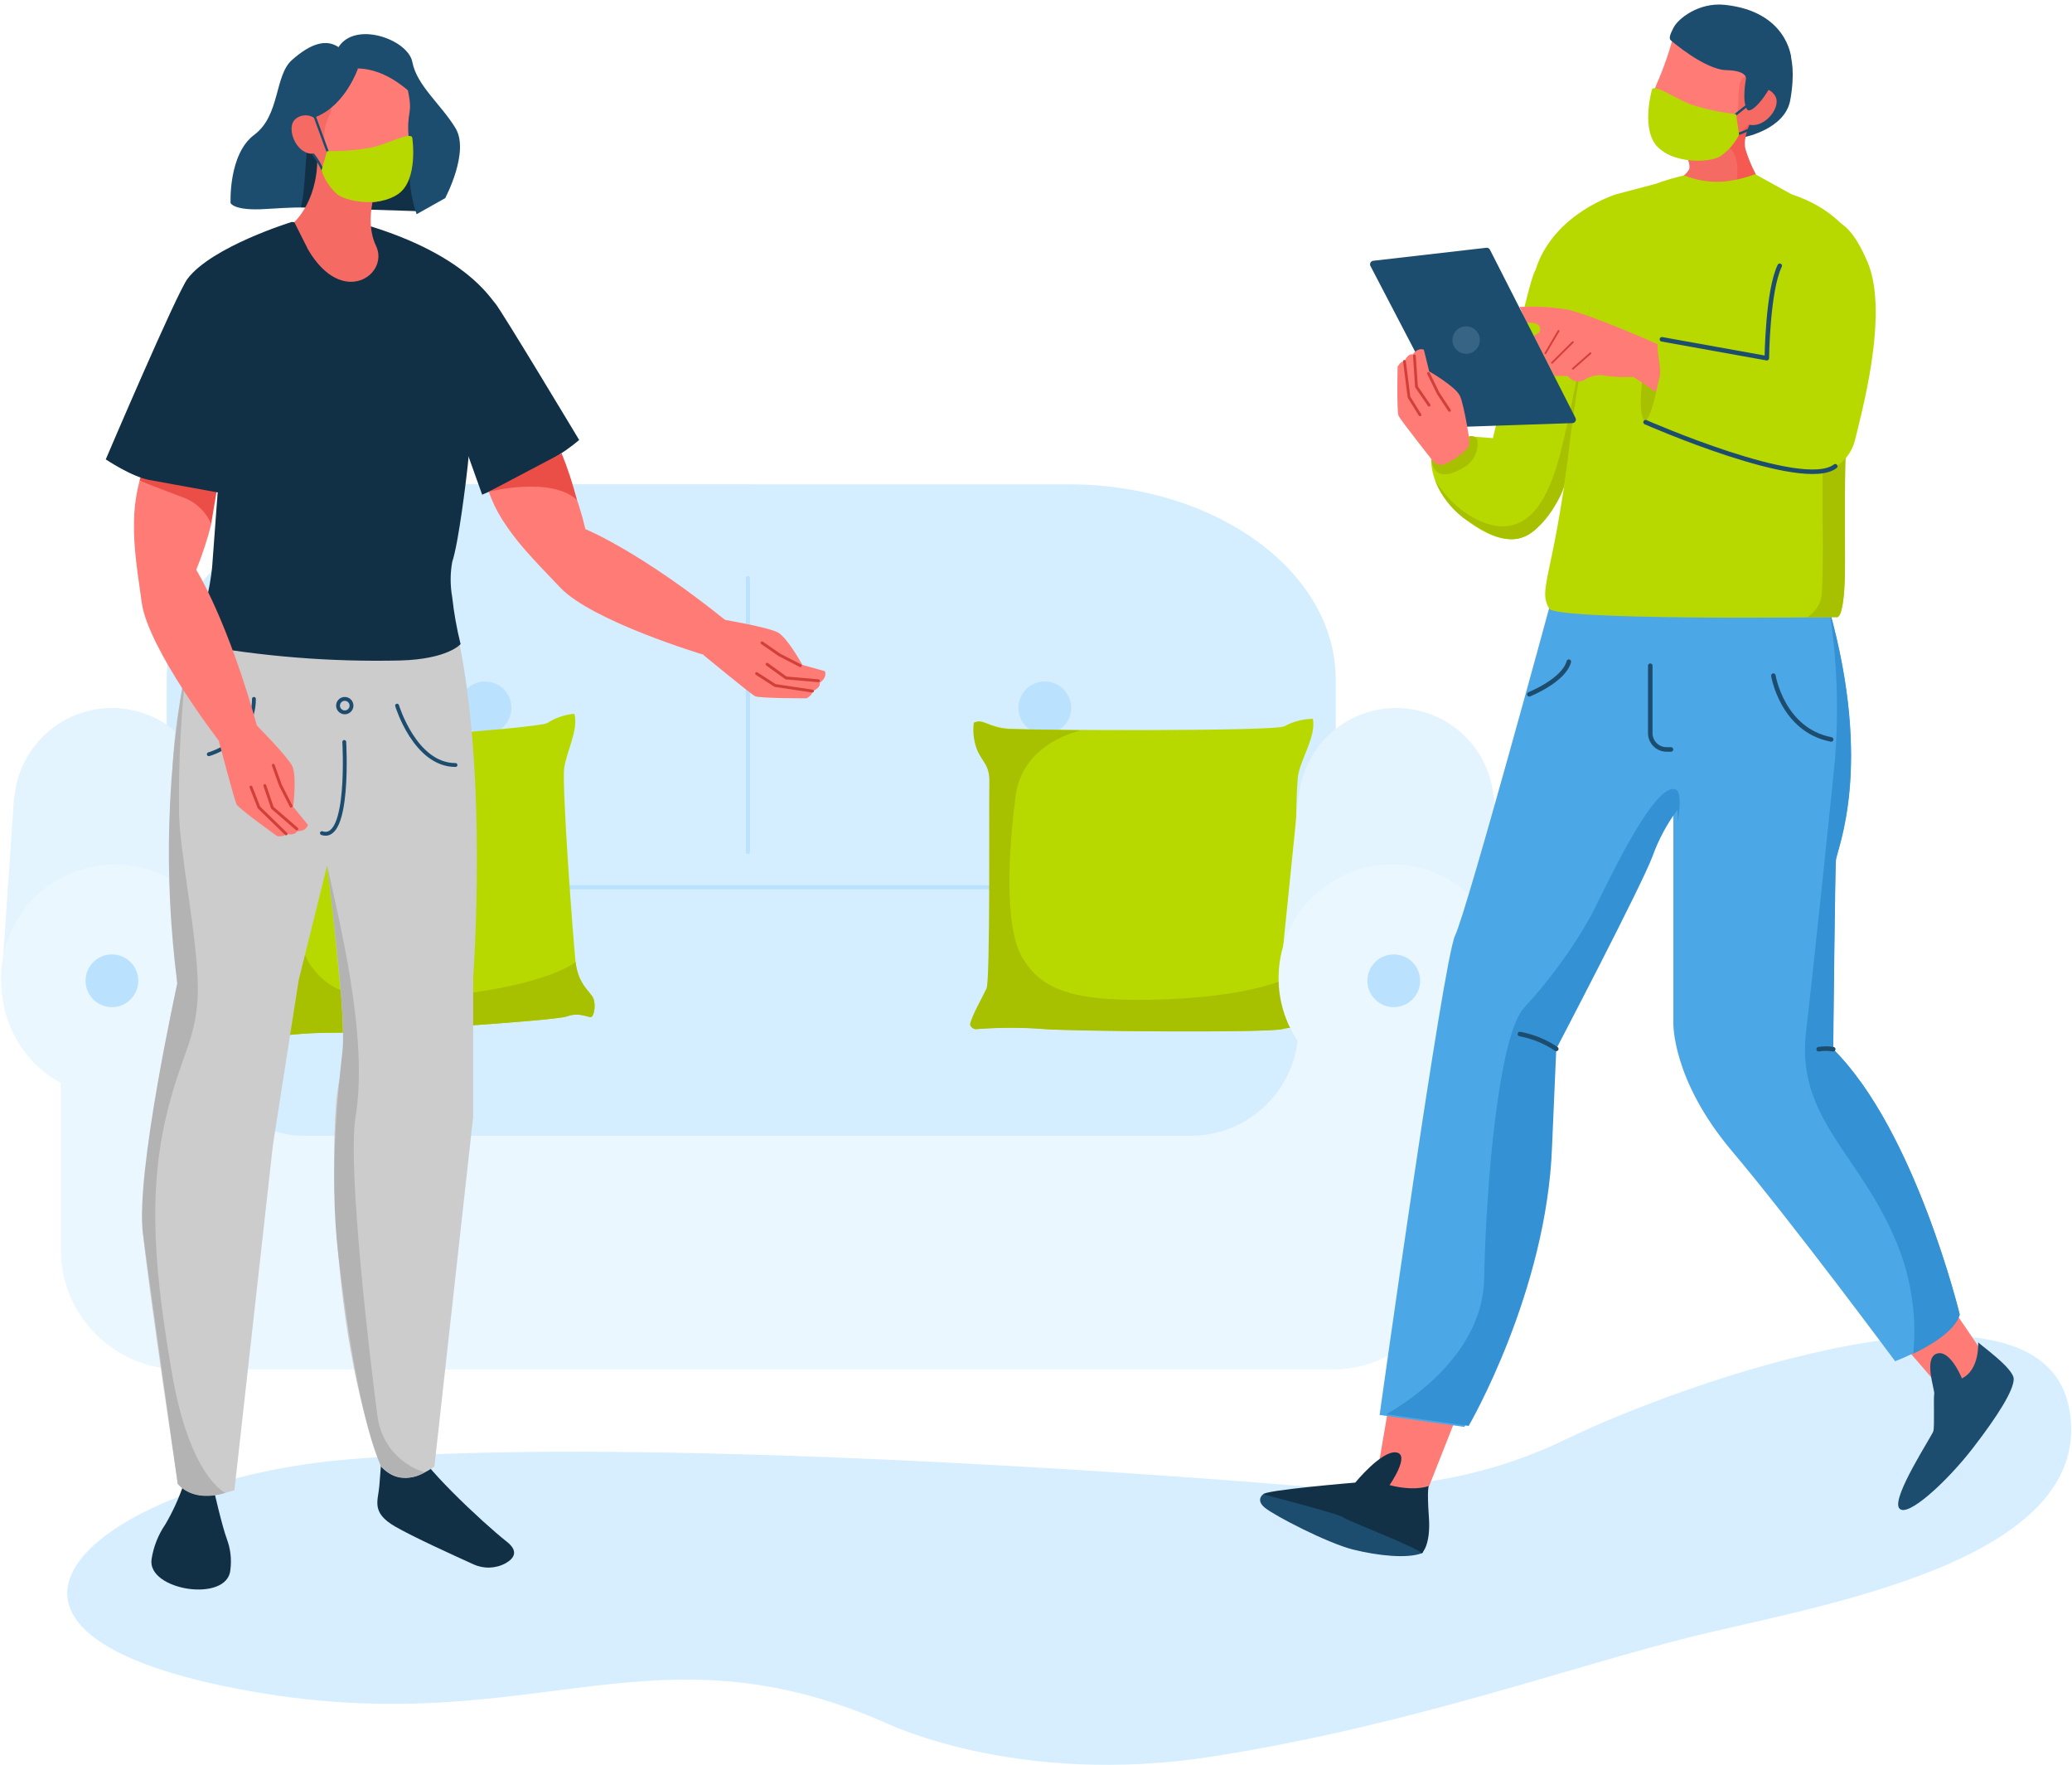 <?xml version="1.0" encoding="UTF-8"?>
<svg width="344px" height="293px" viewBox="0 0 344 293" version="1.1" xmlns="http://www.w3.org/2000/svg" xmlns:xlink="http://www.w3.org/1999/xlink">
    <!-- Generator: Sketch 63.1 (92452) - https://sketch.com -->
    <title>GettyImages-1147944292_2 copie 6</title>
    <desc>Created with Sketch.</desc>
    <g id="Page-1" stroke="none" stroke-width="1" fill="none" fill-rule="evenodd">
        <g id="200262_KLER_covid" transform="translate(-550, -1191)">
            <g id="1" transform="translate(182, 820)">
                <g id="illus" transform="translate(1, 371)">
                    <g id="GettyImages-1147944292_2-copie-6" transform="translate(363, 0)">
                        <path d="M241.614,76.288 C241.614,76.288 241.311,81.514 246.955,85.945 C252.598,90.375 256.255,90.198 258.743,88.035 C261.23,85.871 267.532,73.623 267.532,73.623 L272.36,42.272 C272.36,42.272 259.641,44.362 258.983,44.77 C258.325,45.177 255.911,56.004 255.911,56.004 L251.856,72.725 L247.968,72.422 L241.614,76.288 Z" id="Path" fill="#B8D900" fill-rule="nonzero"></path>
                        <path d="M268.096,50.079 C268.096,50.079 265.201,67.437 262.756,76.288 C260.31,85.14 256.935,86.979 254.186,87.324 C251.438,87.669 246.077,85.83 242.241,79.674 C243.217,82.152 244.845,84.319 246.955,85.945 C250.09,88.035 252.295,89.487 255.127,89.487 C259.809,89.487 263.487,81.952 263.686,80.625 C263.884,79.298 268.096,50.079 268.096,50.079 Z" id="Path" fill="#A7C000" fill-rule="nonzero"></path>
                        <path d="M254.082,162.306 C253.817,156.685 251.05,151.478 246.54,148.113 C242.03,144.749 236.251,143.58 230.788,144.927 C229.609,144.635 228.405,144.46 227.193,144.404 C222.052,144.161 217.036,146.035 213.314,149.59 C209.591,153.144 207.488,158.068 207.494,163.215 L51.73,163.215 C51.73,159.714 48.595,160.529 44.665,163.215 L41.896,163.215 C41.892,154.027 35.251,146.186 26.189,144.67 C17.127,143.154 8.295,148.406 5.301,157.093 C2.307,165.779 6.026,175.358 14.098,179.748 L14.098,207.441 L14.098,207.441 C14.126,218.396 22.999,227.269 33.954,227.297 L225.27,227.297 C236.224,227.269 245.097,218.396 245.126,207.441 L245.126,207.441 L245.126,179.225 C250.972,175.64 254.404,169.157 254.082,162.306 Z" id="Path" fill="#EBF7FF" fill-rule="nonzero"></path>
                        <path d="M128.718,80.385 L181.357,80.385 C205.884,80.385 225.761,94.88 225.761,112.781 L225.761,150.016 L31.675,150.016 L31.675,112.76 C31.675,94.88 51.531,80.364 76.079,80.364 L128.718,80.364" id="Path" fill="#D4EEFF" fill-rule="nonzero"></path>
                        <circle id="Oval" fill="#BAE2FF" fill-rule="nonzero" cx="84.534" cy="117.494" r="4.379"></circle>
                        <path d="M181.838,117.494 C181.832,119.911 179.869,121.867 177.452,121.863 C175.035,121.859 173.078,119.897 173.08,117.48 C173.082,115.064 175.042,113.105 177.459,113.105 C178.622,113.105 179.738,113.568 180.559,114.391 C181.381,115.215 181.841,116.331 181.838,117.494 Z" id="Path" fill="#BAE2FF" fill-rule="nonzero"></path>
                        <path d="M36.786,147.268 L219.564,147.268 L219.564,170.625 C219.564,180.497 211.567,188.504 201.694,188.516 L54.666,188.516 C44.789,188.51 36.786,180.501 36.786,170.625 L36.786,147.268 Z" id="Path" fill="#D4EEFF" fill-rule="nonzero"></path>
                        <ellipse id="Oval" fill="#BAE2FF" fill-rule="nonzero" cx="84.534" cy="164.71" rx="5.225" ry="3.187"></ellipse>
                        <ellipse id="Oval" fill="#BAE2FF" fill-rule="nonzero" cx="177.407" cy="164.71" rx="5.225" ry="3.187"></ellipse>
                        <line x1="41.687" y1="147.268" x2="212.907" y2="147.268" id="Path" stroke="#BAE2FF" stroke-width="0.69" stroke-linecap="round" stroke-linejoin="round"></line>
                        <line x1="128.175" y1="95.935" x2="128.175" y2="141.395" id="Path" stroke="#BAE2FF" stroke-width="0.69" stroke-linecap="round" stroke-linejoin="round"></line>
                        <path d="M165.755,119.94 C165.551,121.532 165.767,123.15 166.382,124.632 C167.427,126.722 168.409,127.046 168.336,130.014 C168.263,132.982 168.566,162.661 167.866,164.062 C167.165,165.462 165.441,168.514 165.128,169.997 C165.19,170.268 165.357,170.502 165.592,170.649 C165.827,170.796 166.111,170.844 166.382,170.781 C170.02,170.503 173.674,170.503 177.313,170.781 C181.765,171.157 214.799,171.419 217.025,170.781 C219.25,170.144 220.703,171.335 221.205,171.168 C221.706,171.001 222.145,169.203 221.759,168.033 C221.372,166.862 219.334,165.525 219.177,161.627 C219.021,157.729 218.947,131.32 219.564,128.436 C220.181,125.552 222.501,122.166 221.968,119.302 C220.31,119.335 218.684,119.761 217.223,120.546 C215.844,121.403 174.669,121.246 171.304,120.933 C167.939,120.619 167.322,119.24 165.755,119.94 Z" id="Path" fill="#B8D900" fill-rule="nonzero"></path>
                        <path d="M219.094,161.648 C219.25,165.546 221.278,166.873 221.675,168.054 C222.072,169.235 221.591,171.022 221.121,171.189 C220.651,171.356 219.177,170.144 216.941,170.802 C214.705,171.461 181.723,171.178 177.229,170.802 C173.591,170.523 169.936,170.523 166.298,170.802 C166.028,170.865 165.744,170.817 165.509,170.67 C165.273,170.523 165.106,170.289 165.044,170.018 C165.357,168.534 167.134,165.493 167.782,164.083 C168.43,162.672 168.169,133.003 168.252,130.035 C168.336,127.067 167.312,126.754 166.298,124.653 C165.683,123.17 165.467,121.553 165.671,119.961 C167.239,119.261 167.761,120.671 171.137,121.006 C171.137,121.006 181.995,121.225 183.479,121.236 C183.479,121.236 173.791,123.117 172.621,132.104 C171.45,141.092 170.666,153.893 173.791,159.045 C176.916,164.197 181.911,166.538 198.078,165.838 C214.245,165.138 219.094,161.648 219.094,161.648 Z" id="Path" fill="#A7C000" fill-rule="nonzero"></path>
                        <path d="M45.021,122.918 C44.925,124.471 45.243,126.021 45.94,127.412 C47.069,129.387 48.03,129.617 48.208,132.501 C48.386,135.386 50.664,164.124 50.079,165.535 C49.157,167.443 48.408,169.429 47.842,171.471 C48.021,171.993 48.575,172.285 49.107,172.14 C52.616,171.63 56.158,171.386 59.703,171.408 C64.04,171.471 96.071,169.465 98.151,168.691 C100.23,167.918 101.746,168.984 102.185,168.785 C102.623,168.587 102.958,166.81 102.498,165.702 C102.038,164.595 99.979,163.445 99.561,159.672 C99.143,155.9 97.262,130.328 97.67,127.485 C98.077,124.643 100.074,121.152 99.363,118.466 C97.76,118.611 96.216,119.138 94.859,120.003 C93.573,120.922 53.663,123.597 50.382,123.524 C47.1,123.451 46.484,122.124 45.021,122.918 Z" id="Path" fill="#B8D900" fill-rule="nonzero"></path>
                        <path d="M99.561,159.672 C99.979,163.445 102.038,164.595 102.498,165.702 C102.958,166.81 102.623,168.587 102.185,168.785 C101.746,168.984 100.22,167.918 98.151,168.691 C96.081,169.465 64.04,171.471 59.703,171.408 C56.158,171.386 52.616,171.63 49.107,172.14 C48.575,172.285 48.021,171.993 47.842,171.471 C48.408,169.429 49.157,167.443 50.079,165.535 C50.664,164.124 48.333,135.386 48.208,132.501 C48.083,129.617 47.069,129.366 45.94,127.412 C45.243,126.021 44.925,124.471 45.021,122.918 C46.484,122.124 47.111,123.451 50.382,123.524 C50.382,123.524 60.916,122.991 62.358,122.897 C62.358,122.897 53.099,125.385 52.576,134.173 C52.054,142.962 52.179,155.419 55.565,160.205 C58.951,164.992 63.925,166.915 79.601,165.117 C95.277,163.32 99.561,159.672 99.561,159.672 Z" id="Path" fill="#A7C000" fill-rule="nonzero"></path>
                        <circle id="Oval" fill="#E3F4FF" fill-rule="nonzero" cx="235.804" cy="133.755" r="16.24"></circle>
                        <polygon id="Path" fill="#E3F4FF" fill-rule="nonzero" points="254.103 162.306 252.034 132.23 219.564 132.23 216.701 160.394"></polygon>
                        <circle id="Oval" fill="#EBF7FF" fill-rule="nonzero" transform="translate(235.138, 162.337) rotate(-77) translate(-235.138, -162.337) " cx="235.138" cy="162.337" r="18.863"></circle>
                        <circle id="Oval" fill="#BAE2FF" fill-rule="nonzero" cx="235.396" cy="162.787" r="4.379"></circle>
                        <circle id="Oval" fill="#E3F4FF" fill-rule="nonzero" cx="22.583" cy="133.755" r="16.24"></circle>
                        <polygon id="Path" fill="#E3F4FF" fill-rule="nonzero" points="4.285 162.306 6.343 132.23 38.823 132.23 41.687 160.394"></polygon>
                        <circle id="Oval" fill="#EBF7FF" fill-rule="nonzero" transform="translate(23.042, 162.34) rotate(-76.79) translate(-23.042, -162.34) " cx="23.042" cy="162.34" r="18.863"></circle>
                        <path d="M26.962,162.787 C26.962,165.205 25.002,167.165 22.583,167.165 C20.165,167.165 18.205,165.205 18.205,162.787 C18.205,160.368 20.165,158.408 22.583,158.408 C24.999,158.414 26.956,160.371 26.962,162.787 L26.962,162.787 Z" id="Path" fill="#BAE2FF" fill-rule="nonzero"></path>
                        <path d="M216.951,246.411 C216.951,246.411 114.725,237.779 61.783,242.231 C21.915,245.554 -8.925,269.402 41.185,279.853 C91.295,290.303 110.43,268.253 150.915,285.893 C150.915,285.893 172.683,296.657 205.257,291.547 C237.831,286.436 264.01,276.853 284.733,271.691 C304.913,266.622 352.149,259.391 347.551,233.902 C342.952,208.413 283.594,229.335 263.947,238.908 C253.653,243.861 238.803,248.459 216.951,246.411 Z" id="Path" fill="#D6EEFF" fill-rule="nonzero"></path>
                        <path d="M27.171,79.81 C27.171,79.81 37.266,83.834 39.053,86.979 L40.203,80.124 L31.059,76.633 L27.735,77.542 L27.171,79.81 Z" id="Path" fill="#EB4E47" fill-rule="nonzero"></path>
                        <path d="M34.486,246.359 C33.708,248.664 32.696,250.884 31.466,252.985 C30.276,254.718 29.49,256.696 29.167,258.774 C28.352,263.999 41.812,266.089 42.251,260.54 C42.474,258.81 42.269,257.052 41.655,255.419 C40.851,253.246 39.513,247.352 39.513,247.352 L34.486,246.359 Z" id="Path" fill="#123045" fill-rule="nonzero"></path>
                        <path d="M39.095,98.537 C35.356,107.583 33.183,117.199 32.668,126.973 C31.916,142.826 33.421,163.257 33.421,163.257 C33.421,163.257 26.69,194.661 27.746,204.829 C28.801,214.997 33.515,246.286 33.515,246.286 C35.866,248.804 39.21,248.574 42.92,247.331 L49.316,189.989 L53.59,162.682 L67.029,108.549 L39.095,98.537 Z" id="Path" fill="#CCCCCC" fill-rule="nonzero"></path>
                        <path d="M67.499,240.005 L66.977,246.62 C66.778,249.118 65.556,251.03 69.59,253.361 C72.505,255.054 79.12,258.063 82.579,259.631 C84.307,260.434 86.315,260.365 87.982,259.443 C89.33,258.659 90.166,257.478 88.129,255.879 C84.053,252.671 73.258,242.513 73.017,239.995 C72.777,237.476 67.499,240.005 67.499,240.005 Z" id="Path" fill="#123045" fill-rule="nonzero"></path>
                        <path d="M60.299,161.898 C60.299,161.898 61.731,173.791 60.299,179.507 C58.867,185.224 58.345,219.616 67.27,243.412 C69.788,246.139 72.808,245.732 76.121,243.412 L82.559,185.318 L82.559,162.181 C82.559,162.181 85.108,127.746 79.821,104.703 L79.821,104.703 L39.064,98.548 C39.064,98.548 51.761,122.396 56.83,136.169 C58.397,140.224 60.299,161.898 60.299,161.898 Z" id="Path" fill="#CCCCCC" fill-rule="nonzero"></path>
                        <polygon id="Path" fill="#123045" fill-rule="nonzero" points="53.862 34.434 54.719 21.695 78.525 27.83 73.446 35.051"></polygon>
                        <path d="M59.421,10.043 C59.421,10.043 64.176,15.352 68.994,17.066 C73.812,18.779 70.269,27.349 73.174,35.552 L77.908,32.888 C77.908,32.888 82.026,25.196 79.612,21.246 C77.197,17.295 73.205,14.192 72.463,10.315 C71.701,6.082 60.498,2.539 59.421,10.043 Z" id="Path" fill="#1C4C6E" fill-rule="nonzero"></path>
                        <path d="M52.409,36.848 C52.409,36.848 39.231,40.903 35.145,46.254 C33.347,48.595 21.559,76.246 21.559,76.246 C21.559,76.246 25.844,79.131 28.801,79.664 L41.049,81.9 L50.517,68.137 L79.873,70.436 L84.053,82.109 C84.053,82.109 94.921,77.553 100.157,73.028 C100.157,73.028 87.136,51.343 86.227,50.361 C85.317,49.378 81.169,42.283 65.033,37.413 L52.409,36.848 Z" id="Path" fill="#123045" fill-rule="nonzero"></path>
                        <path d="M36.138,106.887 C39.095,98.527 39.273,93.396 39.273,93.396 L40.13,81.837 L49.535,64.208 L82.559,66.935 C82.559,66.935 81.932,75.243 81.44,79.12 C81.44,79.12 80.165,90.052 79.079,93.26 C78.731,95.199 78.731,97.184 79.079,99.123 C79.365,101.746 79.829,104.347 80.468,106.908 C80.468,106.908 78.378,109.406 70.446,109.625 C58.947,109.89 47.45,108.973 36.138,106.887 L36.138,106.887 Z" id="Path" fill="#123045" fill-rule="nonzero"></path>
                        <path d="M52.858,36.869 C52.858,36.869 57.227,32.982 56.621,24.83 L66.883,30.139 C66.883,30.139 64.187,36.117 66.434,40.819 C68.68,45.522 60.853,51.155 55.157,41.436 L52.858,36.869 Z" id="Path" fill="#F56B64" fill-rule="nonzero"></path>
                        <path d="M71.711,14.986 C72.652,19.26 71.418,18.121 71.868,23.284 C72.223,27.37 70.917,32.961 66.256,33.515 C62.901,33.912 57.781,29.637 55.628,24.517 C54.123,20.943 54.426,15.059 54.426,15.059 C59.86,10.513 65.566,9.771 71.711,14.986 Z" id="Path" fill="#FF7B75" fill-rule="nonzero"></path>
                        <path d="M61.856,32.208 C61.856,32.208 58.408,27.244 57.969,24.475 C57.154,19.197 60.341,18.288 58.345,17.536 C56.349,16.783 55.565,21.841 55.565,21.841 L55.795,24.914 C57.088,27.868 59.189,30.396 61.856,32.208 Z" id="Path" fill="#F56B64" fill-rule="nonzero"></path>
                        <path d="M63.434,11.36 C63.434,11.36 61.407,17.327 56.631,19.323 C54.405,20.253 54.959,32.522 53.862,34.445 C53.862,34.445 53.172,34.372 48.009,34.695 C42.847,35.019 42.283,33.713 42.283,33.713 C42.283,33.713 41.885,25.604 46.212,22.374 C50.538,19.145 49.546,12.541 52.482,9.949 C55.419,7.357 58.752,5.675 61.417,8.966 C64.082,12.258 63.434,11.36 63.434,11.36 Z" id="Path" fill="#1C4C6E" fill-rule="nonzero"></path>
                        <path d="M56.6,19.929 C55.662,18.965 54.144,18.875 53.099,19.72 C51.207,21.194 53.433,26.596 56.892,25.332 L56.6,19.929 Z" id="Path" fill="#F56B64" fill-rule="nonzero"></path>
                        <path d="M35.051,109.625 C31.674,127.304 31.131,145.407 33.441,163.257 C33.441,163.257 26.408,194.87 27.746,204.829 C29.084,214.788 33.515,246.286 33.515,246.286 C33.515,246.286 35.835,249.525 41.415,247.78 C41.415,247.78 35.552,245.22 32.585,228.123 C29.617,211.026 28.645,198.475 31.404,186.112 C33.87,175.045 36.88,172.453 36.848,163.968 C36.817,155.482 33.713,141.081 33.713,134.445 C33.636,126.152 34.082,117.862 35.051,109.625 L35.051,109.625 Z" id="Path" fill="#B3B3B3" fill-rule="nonzero"></path>
                        <path d="M58.314,143.641 C58.314,143.641 61.522,168.587 60.905,174.052 C60.289,179.518 58.523,194.378 60.163,208.236 C61.804,222.093 64.176,236.452 67.27,243.412 C69.125,245.458 72.187,245.865 74.512,244.373 C70.229,243.075 67.135,239.344 66.653,234.895 C65.608,227.12 61.616,193.971 63.027,185.412 C65.253,171.962 60.174,152.315 58.314,143.641 Z" id="Path" fill="#B3B3B3" fill-rule="nonzero"></path>
                        <path d="M69.924,117.118 C69.924,117.118 72.902,126.973 79.622,126.973" id="Path" stroke="#1C4C6E" stroke-width="0.64" stroke-linecap="round" stroke-linejoin="round"></path>
                        <path d="M38.667,125.186 C38.667,125.186 46.16,123.148 46.16,116" id="Path" stroke="#1C4C6E" stroke-width="0.64" stroke-linecap="round" stroke-linejoin="round"></path>
                        <path d="M61.156,123.148 C61.156,123.148 62.138,139.869 57.446,138.28" id="Path" stroke="#1C4C6E" stroke-width="0.64" stroke-linecap="round" stroke-linejoin="round"></path>
                        <circle id="Oval" stroke="#1C4C6E" stroke-width="0.64" stroke-linecap="round" stroke-linejoin="round" cx="61.24" cy="117.118" r="1.118"></circle>
                        <path d="M40.307,122.908 C40.307,122.908 42.92,132.794 43.275,133.505 C43.631,134.215 50.016,138.782 50.016,138.782 C50.016,138.782 51.061,138.97 51.5,138.406 C51.5,138.406 52.963,138.772 53.318,137.956 C53.318,137.956 54.771,138.071 55.126,136.911 L52.67,133.902 C52.67,133.902 53.318,128.739 52.503,127.119 C51.688,125.499 46.494,120.274 46.494,120.274 L40.307,122.908 Z" id="Path" fill="#FF7B75" fill-rule="nonzero"></path>
                        <polyline id="Path" stroke="#D14038" stroke-width="0.48" stroke-linecap="round" stroke-linejoin="round" points="53.287 137.591 49.211 134.058 47.968 130.39"></polyline>
                        <polyline id="Path" stroke="#D14038" stroke-width="0.48" stroke-linecap="round" stroke-linejoin="round" points="51.5 138.406 46.996 134.027 45.668 130.641"></polyline>
                        <polyline id="Path" stroke="#D14038" stroke-width="0.48" stroke-linecap="round" stroke-linejoin="round" points="52.325 133.797 50.57 130.348 49.368 127.015"></polyline>
                        <path d="M39.074,86.979 C38.426,89.569 37.591,92.108 36.577,94.577 C36.577,94.577 41.854,102.937 46.86,121.173 L40.297,122.908 C40.297,122.908 28.655,107.765 27.537,100.063 C26.419,92.361 26.105,89.613 26.293,85.213 C26.413,83.388 26.707,81.579 27.171,79.81 C27.171,79.81 32.396,81.806 34.873,82.747 C36.759,83.574 38.26,85.087 39.074,86.979 Z" id="Path" fill="#FF7B75" fill-rule="nonzero"></path>
                        <path d="M120.745,108.685 C120.745,108.685 128.645,115.185 129.345,115.551 C130.045,115.916 137.904,115.906 137.904,115.906 C137.904,115.906 138.876,115.446 138.886,114.735 C138.886,114.735 140.287,114.182 140.099,113.314 C140.099,113.314 141.353,112.562 140.956,111.402 L137.214,110.357 C137.214,110.357 134.717,105.8 133.118,104.954 C131.519,104.107 124.245,102.864 124.245,102.864 L120.745,108.685 Z" id="Path" fill="#FF7B75" fill-rule="nonzero"></path>
                        <polyline id="Path" stroke="#D14038" stroke-width="0.48" stroke-linecap="round" stroke-linejoin="round" points="139.869 112.99 134.487 112.52 131.352 110.252"></polyline>
                        <polyline id="Path" stroke="#D14038" stroke-width="0.48" stroke-linecap="round" stroke-linejoin="round" points="138.886 114.704 132.679 113.774 129.617 111.799"></polyline>
                        <polyline id="Path" stroke="#D14038" stroke-width="0.48" stroke-linecap="round" stroke-linejoin="round" points="136.87 110.482 133.421 108.706 130.516 106.699"></polyline>
                        <path d="M98.788,80.197 C99.774,82.678 100.577,85.228 101.192,87.826 C101.192,87.826 110.325,91.494 125.05,103.428 L120.745,108.653 C120.745,108.653 102.414,103.156 97.043,97.555 C91.671,91.954 89.728,89.884 87.366,86.216 C86.457,84.772 85.714,83.229 85.15,81.618 C85.15,81.618 90.375,79.894 92.925,79.194 C94.936,78.779 97.03,79.137 98.788,80.197 Z" id="Path" fill="#FF7B75" fill-rule="nonzero"></path>
                        <path d="M85.15,81.618 C85.15,81.618 95.36,78.985 99.781,82.966 C99.108,80.338 98.26,77.758 97.241,75.243 L85.15,81.618 Z" id="Path" fill="#EB4E47" fill-rule="nonzero"></path>
                        <path d="M320.338,223.775 C320.902,224.12 326.942,231.352 326.942,231.352 C326.942,231.352 332.941,227.851 332.847,225.448 C332.753,223.044 332.429,223.42 332.429,223.42 L325.061,212.594 L320.338,223.775 Z" id="Path" fill="#FF7B75" fill-rule="nonzero"></path>
                        <polygon id="Path" fill="#FF7B75" fill-rule="nonzero" points="234.759 232.178 232.47 245.586 236.912 248.783 241.28 246.631 246.296 233.923"></polygon>
                        <path d="M213.712,248.021 C213.712,248.021 212.395,248.919 213.994,250.246 C215.593,251.574 224.444,256.141 228.625,257.186 C232.805,258.231 237.591,258.711 240.026,257.813 C242.461,256.914 225.803,248.021 213.712,248.021 Z" id="Path" fill="#1C4C6E" fill-rule="nonzero"></path>
                        <path d="M234.696,246.495 C234.696,246.495 238.239,241.416 235.804,241.071 C233.369,240.726 229.001,246.077 229.001,246.077 C229.001,246.077 213.994,247.32 213.712,248.021 C213.712,248.021 226.357,251.281 226.984,251.835 C227.611,252.389 239.524,256.914 240.047,257.813 C240.047,257.813 241.573,256.559 241.228,251.772 C240.883,246.986 241.228,246.631 241.228,246.631 C241.228,246.631 239.002,247.603 234.696,246.495 Z" id="Path" fill="#123147" fill-rule="nonzero"></path>
                        <path d="M329.722,228.781 C329.722,228.781 327.778,223.911 325.542,224.674 C323.306,225.437 325.26,230.725 325.124,231.352 C324.988,231.979 325.197,236.765 324.988,237.528 C324.779,238.291 318.039,248.501 319.293,250.309 C320.547,252.117 327.277,245.868 331.52,240.381 C335.763,234.895 338.323,230.725 338.323,228.886 C338.323,227.046 332.418,222.981 332.418,222.772 C332.418,222.563 332.774,227.318 329.722,228.781 Z" id="Path" fill="#1C4C6E" fill-rule="nonzero"></path>
                        <path d="M261.648,99.279 C261.648,99.279 247.582,151.082 245.586,155.252 C243.59,159.422 233.045,234.853 233.045,234.853 L247.111,236.839 C247.111,236.839 260.133,214.537 260.969,190.365 L261.658,174.251 C261.658,174.251 275.829,147.153 277.637,142.293 C278.64,139.51 280.049,136.89 281.817,134.518 L281.817,169.799 C281.817,169.799 281.535,179.204 291.547,191.055 C301.558,202.906 318.634,225.928 318.634,225.928 C318.634,225.928 328.04,222.459 329.335,218.153 C329.335,218.153 321.937,187.586 308.32,174.105 C308.32,174.105 308.633,144.519 308.769,142.753 C308.905,140.987 315.039,127.506 307.661,101.119" id="Path" fill="#4CA7E6" fill-rule="nonzero"></path>
                        <path d="M281.901,130.955 C278.107,130.672 270.27,147.905 268.179,151.929 C265.092,157.439 261.366,162.567 257.081,167.207 C252.775,171.785 250.685,197.075 250.414,212.144 C250.184,224.486 238.406,232.314 234.153,234.738 L247.832,236.671 C247.832,236.671 260.843,214.381 261.679,190.198 L262.379,174.084 C262.379,174.084 276.55,146.986 278.358,142.126 C279.359,139.342 280.767,136.721 282.538,134.351 L282.538,136.441 C283.061,133.306 283.061,131.038 281.901,130.955 Z" id="Path" fill="#3391D4" fill-rule="nonzero"></path>
                        <path d="M277.982,110.493 L277.982,121.675 C277.979,122.394 278.263,123.085 278.771,123.595 C279.279,124.105 279.969,124.392 280.689,124.392 L281.42,124.392" id="Path" stroke="#1C4C6E" stroke-width="0.75" stroke-linecap="round" stroke-linejoin="round"></path>
                        <path d="M298.423,112.144 C298.423,112.144 299.886,121.163 308.017,122.73" id="Path" stroke="#1C4C6E" stroke-width="0.75" stroke-linecap="round" stroke-linejoin="round"></path>
                        <path d="M257.896,115.237 C257.896,115.237 263.634,112.948 264.459,109.824" id="Path" stroke="#1C4C6E" stroke-width="0.75" stroke-linecap="round" stroke-linejoin="round"></path>
                        <path d="M321.654,224.685 C324.539,223.295 328.583,220.912 329.377,218.195 C329.377,218.195 321.978,187.638 308.361,174.157 C308.361,174.157 308.675,144.572 308.811,142.805 C308.947,141.039 315.081,127.516 307.703,101.129 C308.996,109.385 309.312,117.765 308.644,126.095 C308.142,131.414 304.881,162.599 303.847,171.21 C302.185,185.172 312.207,191.212 318.227,204.756 C321.12,210.976 322.303,217.855 321.654,224.685 L321.654,224.685 Z" id="Path" fill="#3391D4" fill-rule="nonzero"></path>
                        <path d="M262.379,174.094 C260.556,172.867 258.5,172.027 256.339,171.628" id="Path" stroke="#1C4C6E" stroke-width="0.75" stroke-linecap="round" stroke-linejoin="round"></path>
                        <path d="M308.361,174.146 C307.559,174.006 306.739,174.006 305.937,174.146" id="Path" stroke="#1C4C6E" stroke-width="0.75" stroke-linecap="round" stroke-linejoin="round"></path>
                        <path d="M293.731,22.73 C293.731,22.73 300.367,21.403 301.224,16.627 C302.781,7.921 299.426,5.925 299.426,5.925 L293.041,6.761 L293.731,22.73 Z" id="Path" fill="#1C4C6E" fill-rule="nonzero"></path>
                        <path d="M282.549,31.937 C282.209,31.597 282.049,31.117 282.114,30.641 C282.18,30.165 282.464,29.748 282.883,29.512 C283.548,29.223 284.097,28.719 284.44,28.08 C284.963,26.732 281.775,21.465 281.775,21.465 L295.486,18.445 C295.486,18.445 293.083,22.354 293.71,24.715 C294.136,26.136 294.7,27.511 295.392,28.822 C295.854,29.748 295.57,30.872 294.724,31.466 C292.142,33.253 286.698,36.023 282.549,31.937 Z" id="Path" fill="#F56B64" fill-rule="nonzero"></path>
                        <path d="M294.797,31.498 C295.643,30.903 295.928,29.779 295.466,28.854 C294.773,27.543 294.209,26.167 293.783,24.747 C293.156,22.354 295.56,18.476 295.56,18.476 L285.182,20.765 C287.179,21.753 289.082,22.922 290.867,24.255 C293.574,26.346 292.153,31.362 291.474,33.306 C292.645,32.828 293.76,32.222 294.797,31.498 Z" id="Path" fill="#F55951" fill-rule="nonzero"></path>
                        <path d="M281.838,5.925 C281.121,8.683 280.181,11.377 279.027,13.983 C277.449,17.87 276.937,23.723 281.263,25.739 C284.399,27.192 290.763,24.642 294.483,20.326 C297.096,17.306 298.663,11.475 298.663,11.475 L281.838,5.925 Z" id="Path" fill="#FF7B75" fill-rule="nonzero"></path>
                        <path d="M295.194,14.944 C296.414,14.295 297.927,14.691 298.674,15.853 C300.064,17.881 296.176,22.448 293.198,20.117 L295.194,14.944 Z" id="Path" fill="#F56B64" fill-rule="nonzero"></path>
                        <path d="M286.008,25.854 C286.008,25.854 291.505,22.312 292.278,19.584 C293.052,16.857 291.923,12.791 294.107,12.697 C296.291,12.603 295.424,17.766 295.424,17.766 L294.232,20.681 C292.03,23.142 289.18,24.934 286.008,25.854 Z" id="Path" fill="#F56B64" fill-rule="nonzero"></path>
                        <path d="M281.41,6.709 C281.41,6.709 286.99,11.558 290.617,11.642 C294.243,11.725 293.867,13.126 293.867,13.126 C293.867,13.126 293.146,16.877 294.076,18.184 C294.682,19.03 297.587,15.937 298.966,12.039 C299.3,10.859 300.203,9.926 301.37,9.552 C301.37,9.552 300.743,1.902 290.376,0.805 C286.008,0.334 282.465,3.166 281.775,4.734 C281.598,5.152 280.898,6.27 281.41,6.709 Z" id="Path" fill="#1C4C6E" fill-rule="nonzero"></path>
                        <line x1="292.048" y1="19.103" x2="295.173" y2="16.627" id="Path" stroke="#1C4C6E" stroke-width="0.39" stroke-linecap="round"></line>
                        <path d="M292.445,22.301 C293.281,22.012 294.095,21.663 294.88,21.256" id="Path" stroke="#1C4C6E" stroke-width="0.39" stroke-linecap="round"></path>
                        <path d="M278.254,14.913 C278.254,14.913 276.289,21.789 279.393,24.569 C282.497,27.349 288.119,26.889 289.592,25.948 C290.926,25.041 292.005,23.807 292.728,22.364 L292.226,18.947 C289.692,18.664 287.193,18.132 284.764,17.358 C282.099,16.334 278.515,13.784 278.254,14.913 Z" id="Path" fill="#B8D900" fill-rule="nonzero"></path>
                        <line x1="58.439" y1="25.311" x2="56.244" y2="19.312" id="Path" stroke="#1C4C6E" stroke-width="0.39" stroke-linecap="round"></line>
                        <path d="M57.634,28.425 C57.239,27.444 56.704,26.525 56.046,25.698" id="Path" stroke="#1C4C6E" stroke-width="0.39" stroke-linecap="round"></path>
                        <path d="M72.453,22.897 C72.453,22.897 73.498,29.878 70.102,32.208 C66.705,34.539 61.261,33.347 59.933,32.208 C58.765,31.142 57.884,29.797 57.373,28.3 L58.303,25.081 C60.829,25.124 63.353,24.918 65.838,24.465 C68.503,23.796 72.348,21.768 72.453,22.897 Z" id="Path" fill="#B8D900" fill-rule="nonzero"></path>
                        <path d="M269.13,50.079 C267.448,53.214 265.222,67.97 264.459,74.815 C264.052,78.577 262.933,86.059 261.658,92.079 C260.383,98.098 260.154,99.028 261.178,101.004 C262.202,102.979 307.076,102.508 309.041,102.394 C311.005,102.279 310.023,84.147 310.023,84.147 L310.023,76.56 L311.005,68.2" id="Path" fill="#B8D900" fill-rule="nonzero"></path>
                        <path d="M303.962,102.477 C305.535,101.557 306.498,99.868 306.491,98.046 C306.773,92.999 306.491,84.461 306.606,77.427 C306.783,68.963 307.034,62.724 307.076,61.846 C307.181,59.756 311.005,68.252 311.005,68.252 C310.643,71.266 310.433,74.298 310.378,77.333 C310.211,83.698 310.378,92.11 310.295,95.831 C310.148,102.101 309.083,102.446 309.083,102.446 L303.962,102.477 Z" id="Path" fill="#A7C000" fill-rule="nonzero"></path>
                        <path d="M276.623,63.497 C276.623,63.497 275.871,69.015 277.198,70.07 C278.525,71.126 279.236,64.605 279.236,64.605 L276.623,63.497 Z" id="Path" fill="#A7C000" fill-rule="nonzero"></path>
                        <path d="M264.292,51.395 C261.644,50.957 258.957,50.807 256.276,50.946 L257.457,53.559 C257.457,53.559 259.37,53.402 259.652,54.311 C259.934,55.22 259.088,55.461 258.607,55.732 L262.076,62.41 L264.261,62.41 C264.893,63.263 266.041,63.548 266.999,63.089 C268.085,62.333 269.446,62.085 270.729,62.41 C272.21,62.583 273.703,62.632 275.192,62.556 L279.205,65.263 C279.205,65.263 280.751,58.993 279.205,57.133 C279.236,57.133 268.577,52.399 264.292,51.395 Z" id="Path" fill="#FF7B75" fill-rule="nonzero"></path>
                        <path d="M279.508,62.703 C278.693,65.932 278.463,68.168 277.198,70.018 C282.058,72.108 299.364,77.218 303.011,78.305 C304.871,78.82 306.859,78.571 308.535,77.613 C310.21,76.656 311.434,75.069 311.935,73.205 C312.845,69.286 317.767,52.075 314.026,43.422 C310.284,34.769 307.473,36.587 304.098,36.315 L297.451,50.8 L295.361,61.25 C295.361,61.25 280.459,56.15 279.926,56.244 C278.243,56.61 280.072,60.613 279.508,62.703 Z" id="Path" fill="#B8D900" fill-rule="nonzero"></path>
                        <path d="M231.53,44.153 L245.303,70.561 C245.41,70.761 245.621,70.882 245.847,70.875 L265.065,70.227 C265.268,70.217 265.451,70.106 265.553,69.93 C265.654,69.755 265.66,69.54 265.567,69.36 L251.365,41.446 C251.255,41.223 251.016,41.093 250.769,41.123 L231.958,43.286 C231.769,43.317 231.606,43.438 231.522,43.61 C231.437,43.782 231.44,43.984 231.53,44.153 L231.53,44.153 Z" id="Path" fill="#1C4C6E" fill-rule="nonzero"></path>
                        <circle id="Oval" fill="#376485" fill-rule="nonzero" cx="247.414" cy="56.443" r="2.278"></circle>
                        <line x1="260.572" y1="58.637" x2="262.756" y2="54.928" id="Path" stroke="#D14038" stroke-width="0.3" stroke-linecap="round" stroke-linejoin="round"></line>
                        <line x1="261.669" y1="60.215" x2="265.128" y2="56.788" id="Path" stroke="#D14038" stroke-width="0.3" stroke-linecap="round" stroke-linejoin="round"></line>
                        <line x1="265.128" y1="61.208" x2="268.044" y2="58.637" id="Path" stroke="#D14038" stroke-width="0.3" stroke-linecap="round" stroke-linejoin="round"></line>
                        <path d="M242.576,77.396 C242.576,77.396 236.535,69.736 236.201,69.036 C235.867,68.335 236.034,60.874 236.034,60.874 C236.034,60.874 236.494,59.954 237.173,59.954 C237.173,59.954 237.727,58.627 238.552,58.826 C238.552,58.826 239.294,57.645 240.392,58.042 L241.28,61.637 C241.28,61.637 245.586,64.114 246.359,65.66 C247.132,67.207 248.135,74.167 248.135,74.167 C247.482,74.939 246.709,75.603 245.847,76.132 C244.843,76.75 243.734,77.178 242.576,77.396 L242.576,77.396 Z" id="Path" fill="#FF7B75" fill-rule="nonzero"></path>
                        <polyline id="Path" stroke="#D14038" stroke-width="0.46" stroke-linecap="round" stroke-linejoin="round" points="238.824 59.066 239.169 64.208 241.259 67.249"></polyline>
                        <polyline id="Path" stroke="#D14038" stroke-width="0.46" stroke-linecap="round" stroke-linejoin="round" points="237.173 59.975 237.925 65.911 239.754 68.858"></polyline>
                        <polyline id="Path" stroke="#D14038" stroke-width="0.46" stroke-linecap="round" stroke-linejoin="round" points="241.155 61.971 242.785 65.294 244.645 68.116"></polyline>
                        <path d="M315.405,52.587 L302.321,67.688 L277.898,54.928 L258.941,44.77 C261.92,35.364 272.381,32.229 272.381,32.229 L278.943,30.494 C280.463,29.936 282.016,29.475 283.594,29.115 C285.568,29.902 287.688,30.259 289.812,30.16 C291.723,30.015 293.603,29.593 295.392,28.906 L301.443,32.25 C314.924,36.692 315.248,48.584 315.405,52.639" id="Path" fill="#B8D900" fill-rule="nonzero"></path>
                        <path d="M241.614,76.288 C241.614,76.288 242.659,77.511 243.778,77.083 C245.26,76.427 246.602,75.49 247.728,74.324 C247.935,73.705 248.003,73.048 247.926,72.401 C247.926,72.401 249.201,72.171 249.295,73.216 C249.471,74.869 248.709,76.482 247.32,77.396 C245.471,78.587 242.221,80.124 241.614,76.288 Z" id="Path" fill="#A7C000" fill-rule="nonzero"></path>
                        <path d="M279.915,56.317 L297.336,59.453 C297.336,59.453 297.451,48.281 299.479,44.111" id="Path" stroke="#1C4C6E" stroke-width="0.75" stroke-linecap="round" stroke-linejoin="round"></path>
                        <path d="M277.198,70.07 C277.198,70.07 303.324,81.566 308.696,77.386" id="Path" stroke="#1C4C6E" stroke-width="0.75" stroke-linecap="round" stroke-linejoin="round"></path>
                    </g>
                </g>
            </g>
        </g>
    </g>
</svg>